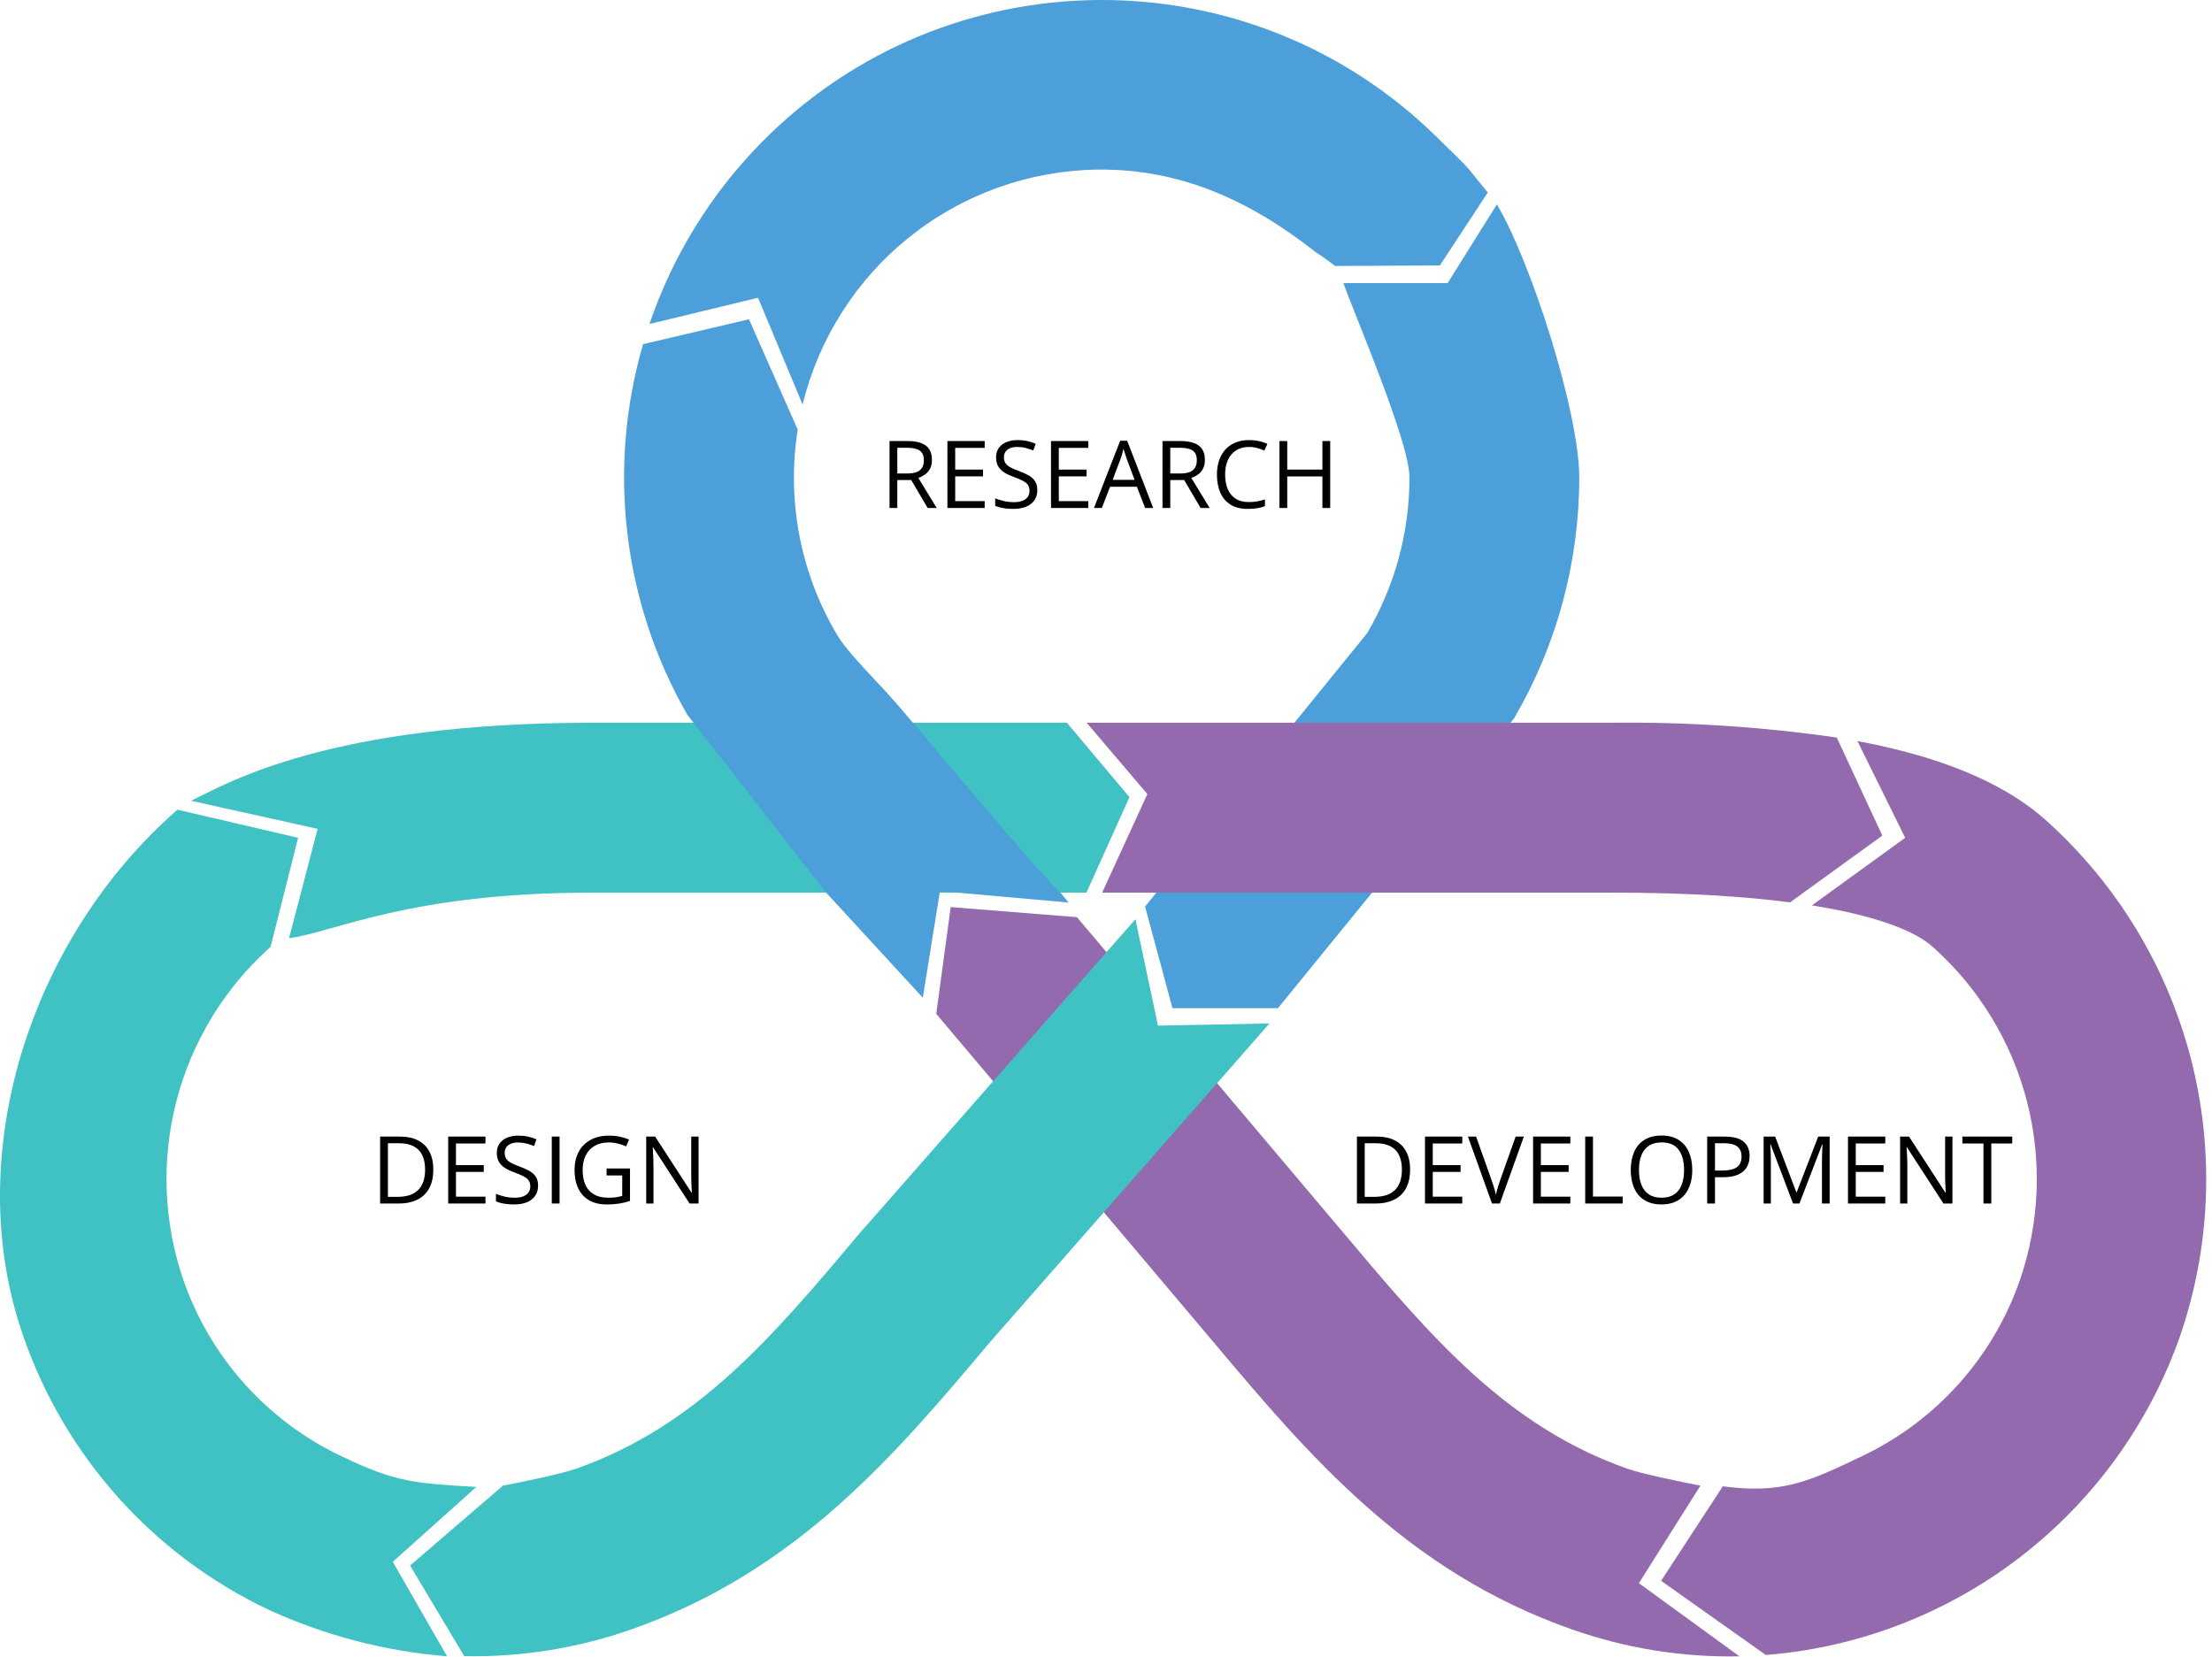 <svg width="283" height="212" viewBox="0 0 283 212" fill="none" xmlns="http://www.w3.org/2000/svg">
<path d="M118.985 92.479H136.5L144.5 102L139 114.216H134.427H75.801C52.251 114.216 42.722 119.315 36.981 120.048L40.637 106.059L24.441 102.463C29.15 100.185 42.121 92.479 75.801 92.479H118.985Z" fill="#40C1C4"/>
<path d="M217.552 190.095C215.616 189.729 210.111 188.612 208.24 187.943C192.688 182.476 183.011 170.984 171.807 157.665L150.5 132.425L146 131.5L144.141 124.891L137.782 117.358L121.632 116.068L119.783 129.731L155.204 171.673C167.352 186.115 179.915 201.048 201.057 208.472C207.951 210.913 215.23 212.087 222.542 211.938L209.678 202.577L217.55 190.095H217.552Z" fill="#926AAD"/>
<path d="M22.699 103.605C22.699 103.605 23.473 102.96 22.699 103.605L38.141 107.201L34.614 121.165L34.463 121.294C28.66 126.519 24.523 133.338 22.568 140.9C20.614 148.462 20.928 156.433 23.473 163.818C25.174 168.707 27.828 173.21 31.28 177.066C34.732 180.923 38.913 184.056 43.583 186.285C50.572 189.644 52.895 189.793 60.94 190.265L50.251 199.843L57.196 211.938C49.23 211.29 41.44 209.244 34.183 205.892C26.94 202.433 20.454 197.57 15.101 191.586C9.749 185.601 5.635 178.614 3 171.028C-5.127 147.894 3.861 120.048 22.702 103.605H22.699Z" fill="#40C1C4"/>
<path d="M64.358 190.094C66.294 189.729 71.799 188.612 73.67 187.943C89.222 182.476 98.899 170.984 110.103 157.665L145.267 117.616L148.147 131.237L162.41 130.958L126.725 171.651C114.574 186.093 102.012 201.026 80.873 208.453C73.979 210.891 66.703 212.063 59.393 211.914L52.467 200.315L64.36 190.092L64.358 190.094Z" fill="#40C1C4"/>
<path d="M102.684 51.763C104.755 43.283 109.58 35.73 116.403 30.289C123.226 24.848 131.661 21.827 140.384 21.7C151.032 21.57 159.958 25.679 168.301 32.244C169.355 32.914 170.817 34.031 170.817 34.031L184.216 33.968L190.346 24.628C186.775 20.324 189.013 22.646 183.851 17.569C159.779 -6.128 121.066 -5.815 97.382 18.274C90.938 24.828 86.054 32.752 83.091 41.455L96.984 38.098L102.684 51.766V51.763Z" fill="#4C9FD8"/>
<path d="M171.873 36.226C173.354 40.401 180.323 56.52 180.323 61.081C180.332 68.096 178.458 74.985 174.904 81.031L146.5 116L150 129H163.5L193.703 91.922C199.173 82.566 202.053 71.92 202.047 61.081C202.047 52.71 195.832 33.386 191.509 26.154L185.208 36.226H171.873Z" fill="#4C9FD8"/>
<path d="M162.925 92.479H139.03L146.792 101.605L141.01 114.216H206.09C215.789 114.216 223.274 114.71 229.015 115.465L240.823 106.921L234.994 94.373C225.423 92.997 215.759 92.364 206.09 92.479H162.925Z" fill="#926AAD"/>
<path d="M105.693 114.216L118.063 127.664L120.257 114.024L136.709 115.484L135.675 114.216C133.072 111.935 116.793 92.479 116.878 92.479H116.793L115.328 90.758C114.198 89.433 113.029 88.142 111.823 86.885C109.974 84.904 108.06 82.859 107.092 81.226C102.401 73.332 100.62 64.043 102.058 54.972L95.824 40.854L82.274 44.037C79.982 51.914 79.301 60.173 80.273 68.319C81.245 76.465 83.849 84.331 87.93 91.447L105.695 114.216H105.693Z" fill="#4C9FD8"/>
<path d="M261.921 105.112C256.027 99.733 247.211 96.612 237.638 94.825L243.747 107.201L231.81 115.851C241.961 117.465 245.853 119.853 247.274 121.165L247.425 121.294C253.228 126.519 257.365 133.338 259.32 140.9C261.274 148.462 260.96 156.433 258.416 163.818C256.714 168.707 254.06 173.21 250.608 177.066C247.156 180.923 242.975 184.056 238.305 186.285C231.316 189.642 227.937 191.17 220.413 190.182L212.519 202.275L225.918 211.765C237.739 210.83 249.035 206.483 258.437 199.253C267.839 192.022 274.943 182.218 278.888 171.028C282.833 159.587 283.328 147.237 280.311 135.517C277.294 123.796 270.899 113.223 261.921 105.112Z" fill="#926AAD"/>
<path d="M116.119 56.434C116.822 56.434 117.402 56.522 117.859 56.697C118.32 56.869 118.664 57.133 118.891 57.488C119.117 57.844 119.23 58.297 119.23 58.848C119.23 59.301 119.148 59.68 118.984 59.984C118.82 60.285 118.605 60.529 118.34 60.717C118.074 60.904 117.791 61.049 117.49 61.15L119.84 65H118.68L116.582 61.426H114.801V65H113.805V56.434H116.119ZM116.061 57.295H114.801V60.582H116.16C116.859 60.582 117.373 60.44 117.701 60.154C118.033 59.869 118.199 59.449 118.199 58.895C118.199 58.312 118.023 57.9 117.672 57.658C117.324 57.416 116.787 57.295 116.061 57.295ZM125.98 65H121.211V56.434H125.98V57.312H122.207V60.084H125.764V60.951H122.207V64.121H125.98V65ZM132.713 62.721C132.713 63.228 132.586 63.662 132.332 64.022C132.082 64.377 131.73 64.648 131.277 64.836C130.824 65.023 130.291 65.117 129.678 65.117C129.354 65.117 129.047 65.102 128.758 65.07C128.469 65.039 128.203 64.994 127.961 64.936C127.719 64.877 127.506 64.805 127.322 64.719V63.764C127.615 63.885 127.973 63.998 128.395 64.103C128.816 64.205 129.258 64.256 129.719 64.256C130.148 64.256 130.512 64.199 130.809 64.086C131.105 63.969 131.33 63.803 131.482 63.588C131.639 63.369 131.717 63.107 131.717 62.803C131.717 62.51 131.652 62.266 131.523 62.07C131.395 61.871 131.18 61.691 130.879 61.531C130.582 61.367 130.176 61.193 129.66 61.01C129.297 60.881 128.977 60.74 128.699 60.588C128.422 60.432 128.189 60.256 128.002 60.06C127.814 59.865 127.672 59.639 127.574 59.381C127.48 59.123 127.434 58.828 127.434 58.496C127.434 58.039 127.549 57.648 127.779 57.324C128.014 56.996 128.336 56.746 128.746 56.574C129.16 56.398 129.635 56.31 130.17 56.31C130.627 56.31 131.049 56.353 131.436 56.44C131.826 56.525 132.184 56.641 132.508 56.785L132.197 57.641C131.889 57.512 131.561 57.404 131.213 57.318C130.869 57.232 130.514 57.19 130.146 57.19C129.779 57.19 129.469 57.244 129.215 57.353C128.965 57.459 128.773 57.609 128.641 57.805C128.508 58 128.441 58.232 128.441 58.502C128.441 58.803 128.504 59.053 128.629 59.252C128.758 59.451 128.961 59.629 129.238 59.785C129.52 59.938 129.891 60.098 130.352 60.266C130.855 60.449 131.283 60.645 131.635 60.852C131.986 61.055 132.254 61.305 132.438 61.602C132.621 61.895 132.713 62.268 132.713 62.721ZM139.234 65H134.465V56.434H139.234V57.312H135.461V60.084H139.018V60.951H135.461V64.121H139.234V65ZM146.506 65L145.451 62.281H142.018L140.969 65H139.961L143.312 56.398H144.209L147.537 65H146.506ZM145.152 61.397L144.15 58.695C144.127 58.625 144.088 58.51 144.033 58.35C143.982 58.19 143.93 58.023 143.875 57.852C143.82 57.68 143.775 57.541 143.74 57.435C143.701 57.596 143.658 57.756 143.611 57.916C143.568 58.072 143.525 58.219 143.482 58.355C143.439 58.488 143.402 58.602 143.371 58.695L142.352 61.397H145.152ZM151.041 56.434C151.744 56.434 152.324 56.522 152.781 56.697C153.242 56.869 153.586 57.133 153.812 57.488C154.039 57.844 154.152 58.297 154.152 58.848C154.152 59.301 154.07 59.68 153.906 59.984C153.742 60.285 153.527 60.529 153.262 60.717C152.996 60.904 152.713 61.049 152.412 61.15L154.762 65H153.602L151.504 61.426H149.723V65H148.727V56.434H151.041ZM150.982 57.295H149.723V60.582H151.082C151.781 60.582 152.295 60.44 152.623 60.154C152.955 59.869 153.121 59.449 153.121 58.895C153.121 58.312 152.945 57.9 152.594 57.658C152.246 57.416 151.709 57.295 150.982 57.295ZM159.795 57.19C159.322 57.19 158.896 57.272 158.518 57.435C158.143 57.596 157.822 57.83 157.557 58.139C157.295 58.443 157.094 58.812 156.953 59.246C156.812 59.68 156.742 60.168 156.742 60.711C156.742 61.43 156.854 62.055 157.076 62.586C157.303 63.113 157.639 63.522 158.084 63.81C158.533 64.1 159.094 64.244 159.766 64.244C160.148 64.244 160.508 64.213 160.844 64.15C161.184 64.084 161.514 64.002 161.834 63.904V64.772C161.521 64.889 161.193 64.975 160.85 65.029C160.506 65.088 160.098 65.117 159.625 65.117C158.754 65.117 158.025 64.938 157.439 64.578C156.857 64.215 156.42 63.703 156.127 63.043C155.838 62.383 155.693 61.603 155.693 60.705C155.693 60.057 155.783 59.465 155.963 58.93C156.146 58.391 156.412 57.926 156.76 57.535C157.111 57.145 157.541 56.844 158.049 56.633C158.561 56.418 159.146 56.31 159.807 56.31C160.24 56.31 160.658 56.353 161.061 56.44C161.463 56.525 161.826 56.648 162.15 56.809L161.752 57.652C161.479 57.527 161.178 57.42 160.85 57.33C160.525 57.236 160.174 57.19 159.795 57.19ZM170.184 65H169.188V60.963H164.688V65H163.691V56.434H164.688V60.084H169.188V56.434H170.184V65Z" fill="black"/>
<path d="M55.435 149.635C55.435 150.6 55.26 151.406 54.908 152.055C54.557 152.699 54.047 153.186 53.379 153.514C52.715 153.838 51.908 154 50.959 154H48.633V145.434H51.217C52.088 145.434 52.838 145.594 53.467 145.914C54.096 146.23 54.58 146.701 54.92 147.326C55.264 147.947 55.435 148.717 55.435 149.635ZM54.387 149.67C54.387 148.9 54.258 148.266 54 147.766C53.746 147.266 53.371 146.895 52.875 146.652C52.383 146.406 51.779 146.283 51.065 146.283H49.629V153.145H50.842C52.022 153.145 52.906 152.854 53.496 152.271C54.09 151.689 54.387 150.822 54.387 149.67ZM62.109 154H57.34V145.434H62.109V146.312H58.336V149.084H61.893V149.951H58.336V153.121H62.109V154ZM68.842 151.721C68.842 152.229 68.715 152.662 68.461 153.021C68.211 153.377 67.859 153.648 67.406 153.836C66.953 154.023 66.42 154.117 65.807 154.117C65.482 154.117 65.176 154.102 64.887 154.07C64.598 154.039 64.332 153.994 64.09 153.936C63.848 153.877 63.635 153.805 63.451 153.719V152.764C63.744 152.885 64.102 152.998 64.523 153.104C64.945 153.205 65.387 153.256 65.848 153.256C66.277 153.256 66.641 153.199 66.938 153.086C67.234 152.969 67.459 152.803 67.611 152.588C67.768 152.369 67.846 152.107 67.846 151.803C67.846 151.51 67.781 151.266 67.652 151.07C67.523 150.871 67.309 150.691 67.008 150.531C66.711 150.367 66.305 150.193 65.789 150.01C65.426 149.881 65.106 149.74 64.828 149.588C64.551 149.432 64.318 149.256 64.131 149.061C63.943 148.865 63.801 148.639 63.703 148.381C63.609 148.123 63.562 147.828 63.562 147.496C63.562 147.039 63.678 146.648 63.908 146.324C64.143 145.996 64.465 145.746 64.875 145.574C65.289 145.398 65.764 145.311 66.299 145.311C66.756 145.311 67.178 145.354 67.564 145.439C67.955 145.525 68.312 145.641 68.637 145.785L68.326 146.641C68.018 146.512 67.689 146.404 67.342 146.318C66.998 146.232 66.643 146.189 66.275 146.189C65.908 146.189 65.598 146.244 65.344 146.354C65.094 146.459 64.902 146.609 64.769 146.805C64.637 147 64.57 147.232 64.57 147.502C64.57 147.803 64.633 148.053 64.758 148.252C64.887 148.451 65.09 148.629 65.367 148.785C65.648 148.938 66.019 149.098 66.481 149.266C66.984 149.449 67.412 149.645 67.764 149.852C68.115 150.055 68.383 150.305 68.566 150.602C68.75 150.895 68.842 151.268 68.842 151.721ZM70.594 154V145.434H71.59V154H70.594ZM77.607 149.512H80.602V153.666C80.152 153.818 79.689 153.932 79.213 154.006C78.74 154.08 78.211 154.117 77.625 154.117C76.734 154.117 75.982 153.939 75.369 153.584C74.76 153.229 74.297 152.723 73.981 152.066C73.664 151.406 73.506 150.623 73.506 149.717C73.506 148.83 73.68 148.057 74.027 147.396C74.379 146.736 74.885 146.225 75.545 145.861C76.209 145.494 77.006 145.311 77.936 145.311C78.412 145.311 78.863 145.355 79.289 145.445C79.719 145.531 80.117 145.654 80.484 145.814L80.103 146.682C79.787 146.545 79.438 146.428 79.055 146.33C78.676 146.232 78.283 146.184 77.877 146.184C77.178 146.184 76.578 146.328 76.078 146.617C75.582 146.906 75.201 147.314 74.936 147.842C74.674 148.369 74.543 148.994 74.543 149.717C74.543 150.432 74.658 151.055 74.889 151.586C75.119 152.113 75.478 152.523 75.967 152.816C76.455 153.109 77.084 153.256 77.853 153.256C78.24 153.256 78.572 153.234 78.85 153.191C79.127 153.145 79.379 153.09 79.606 153.027V150.402H77.607V149.512ZM89.373 154H88.225L83.555 146.805H83.508C83.519 146.996 83.533 147.215 83.549 147.461C83.564 147.703 83.576 147.963 83.584 148.24C83.596 148.514 83.602 148.793 83.602 149.078V154H82.676V145.434H83.818L88.471 152.605H88.512C88.504 152.469 88.494 152.275 88.482 152.025C88.471 151.771 88.459 151.5 88.447 151.211C88.439 150.918 88.436 150.646 88.436 150.396V145.434H89.373V154Z" fill="black"/>
<path d="M180.406 149.635C180.406 150.6 180.23 151.406 179.879 152.055C179.527 152.699 179.018 153.186 178.35 153.514C177.686 153.838 176.879 154 175.93 154H173.604V145.434H176.188C177.059 145.434 177.809 145.594 178.438 145.914C179.066 146.23 179.551 146.701 179.891 147.326C180.234 147.947 180.406 148.717 180.406 149.635ZM179.357 149.67C179.357 148.9 179.229 148.266 178.971 147.766C178.717 147.266 178.342 146.895 177.846 146.652C177.354 146.406 176.75 146.283 176.035 146.283H174.6V153.145H175.812C176.992 153.145 177.877 152.854 178.467 152.271C179.061 151.689 179.357 150.822 179.357 149.67ZM187.08 154H182.311V145.434H187.08V146.312H183.307V149.084H186.863V149.951H183.307V153.121H187.08V154ZM194.961 145.434L191.885 154H190.883L187.807 145.434H188.85L190.854 151.076C190.936 151.303 191.008 151.52 191.07 151.727C191.137 151.934 191.195 152.133 191.246 152.324C191.297 152.516 191.342 152.701 191.381 152.881C191.42 152.701 191.465 152.516 191.516 152.324C191.566 152.129 191.625 151.928 191.691 151.721C191.758 151.51 191.832 151.289 191.914 151.059L193.906 145.434H194.961ZM200.908 154H196.139V145.434H200.908V146.312H197.135V149.084H200.691V149.951H197.135V153.121H200.908V154ZM202.807 154V145.434H203.803V153.109H207.605V154H202.807ZM216.506 149.705C216.506 150.365 216.422 150.967 216.254 151.51C216.086 152.049 215.836 152.514 215.504 152.904C215.176 153.291 214.768 153.59 214.279 153.801C213.791 154.012 213.225 154.117 212.58 154.117C211.916 154.117 211.336 154.012 210.84 153.801C210.348 153.59 209.938 153.289 209.609 152.898C209.285 152.508 209.041 152.041 208.877 151.498C208.717 150.955 208.637 150.354 208.637 149.693C208.637 148.818 208.781 148.051 209.07 147.391C209.359 146.73 209.797 146.217 210.383 145.85C210.973 145.482 211.711 145.299 212.598 145.299C213.445 145.299 214.158 145.48 214.736 145.844C215.318 146.207 215.758 146.719 216.055 147.379C216.355 148.035 216.506 148.811 216.506 149.705ZM209.686 149.705C209.686 150.432 209.789 151.061 209.996 151.592C210.203 152.123 210.52 152.533 210.945 152.822C211.375 153.111 211.92 153.256 212.58 153.256C213.244 153.256 213.787 153.111 214.209 152.822C214.635 152.533 214.949 152.123 215.152 151.592C215.355 151.061 215.457 150.432 215.457 149.705C215.457 148.6 215.225 147.736 214.76 147.115C214.299 146.49 213.578 146.178 212.598 146.178C211.934 146.178 211.387 146.32 210.957 146.605C210.527 146.891 210.207 147.297 209.996 147.824C209.789 148.348 209.686 148.975 209.686 149.705ZM220.654 145.434C221.76 145.434 222.566 145.65 223.074 146.084C223.586 146.514 223.842 147.131 223.842 147.936C223.842 148.299 223.781 148.645 223.66 148.973C223.543 149.297 223.352 149.584 223.086 149.834C222.82 150.08 222.471 150.275 222.037 150.42C221.607 150.561 221.08 150.631 220.455 150.631H219.412V154H218.416V145.434H220.654ZM220.561 146.283H219.412V149.775H220.344C220.891 149.775 221.346 149.717 221.709 149.6C222.076 149.482 222.352 149.293 222.535 149.031C222.719 148.766 222.811 148.414 222.811 147.977C222.811 147.406 222.629 146.982 222.266 146.705C221.902 146.424 221.334 146.283 220.561 146.283ZM229.402 154L226.525 146.418H226.479C226.494 146.578 226.508 146.773 226.52 147.004C226.531 147.234 226.541 147.486 226.549 147.76C226.557 148.029 226.561 148.305 226.561 148.586V154H225.635V145.434H227.111L229.824 152.559H229.865L232.619 145.434H234.084V154H233.1V148.516C233.1 148.262 233.104 148.008 233.111 147.754C233.119 147.496 233.129 147.254 233.141 147.027C233.152 146.797 233.164 146.598 233.176 146.43H233.129L230.217 154H229.402ZM241.197 154H236.428V145.434H241.197V146.312H237.424V149.084H240.98V149.951H237.424V153.121H241.197V154ZM249.793 154H248.645L243.975 146.805H243.928C243.939 146.996 243.953 147.215 243.969 147.461C243.984 147.703 243.996 147.963 244.004 148.24C244.016 148.514 244.021 148.793 244.021 149.078V154H243.096V145.434H244.238L248.891 152.605H248.932C248.924 152.469 248.914 152.275 248.902 152.025C248.891 151.771 248.879 151.5 248.867 151.211C248.859 150.918 248.855 150.646 248.855 150.396V145.434H249.793V154ZM254.762 154H253.76V146.312H251.064V145.434H257.445V146.312H254.762V154Z" fill="black"/>
</svg>
